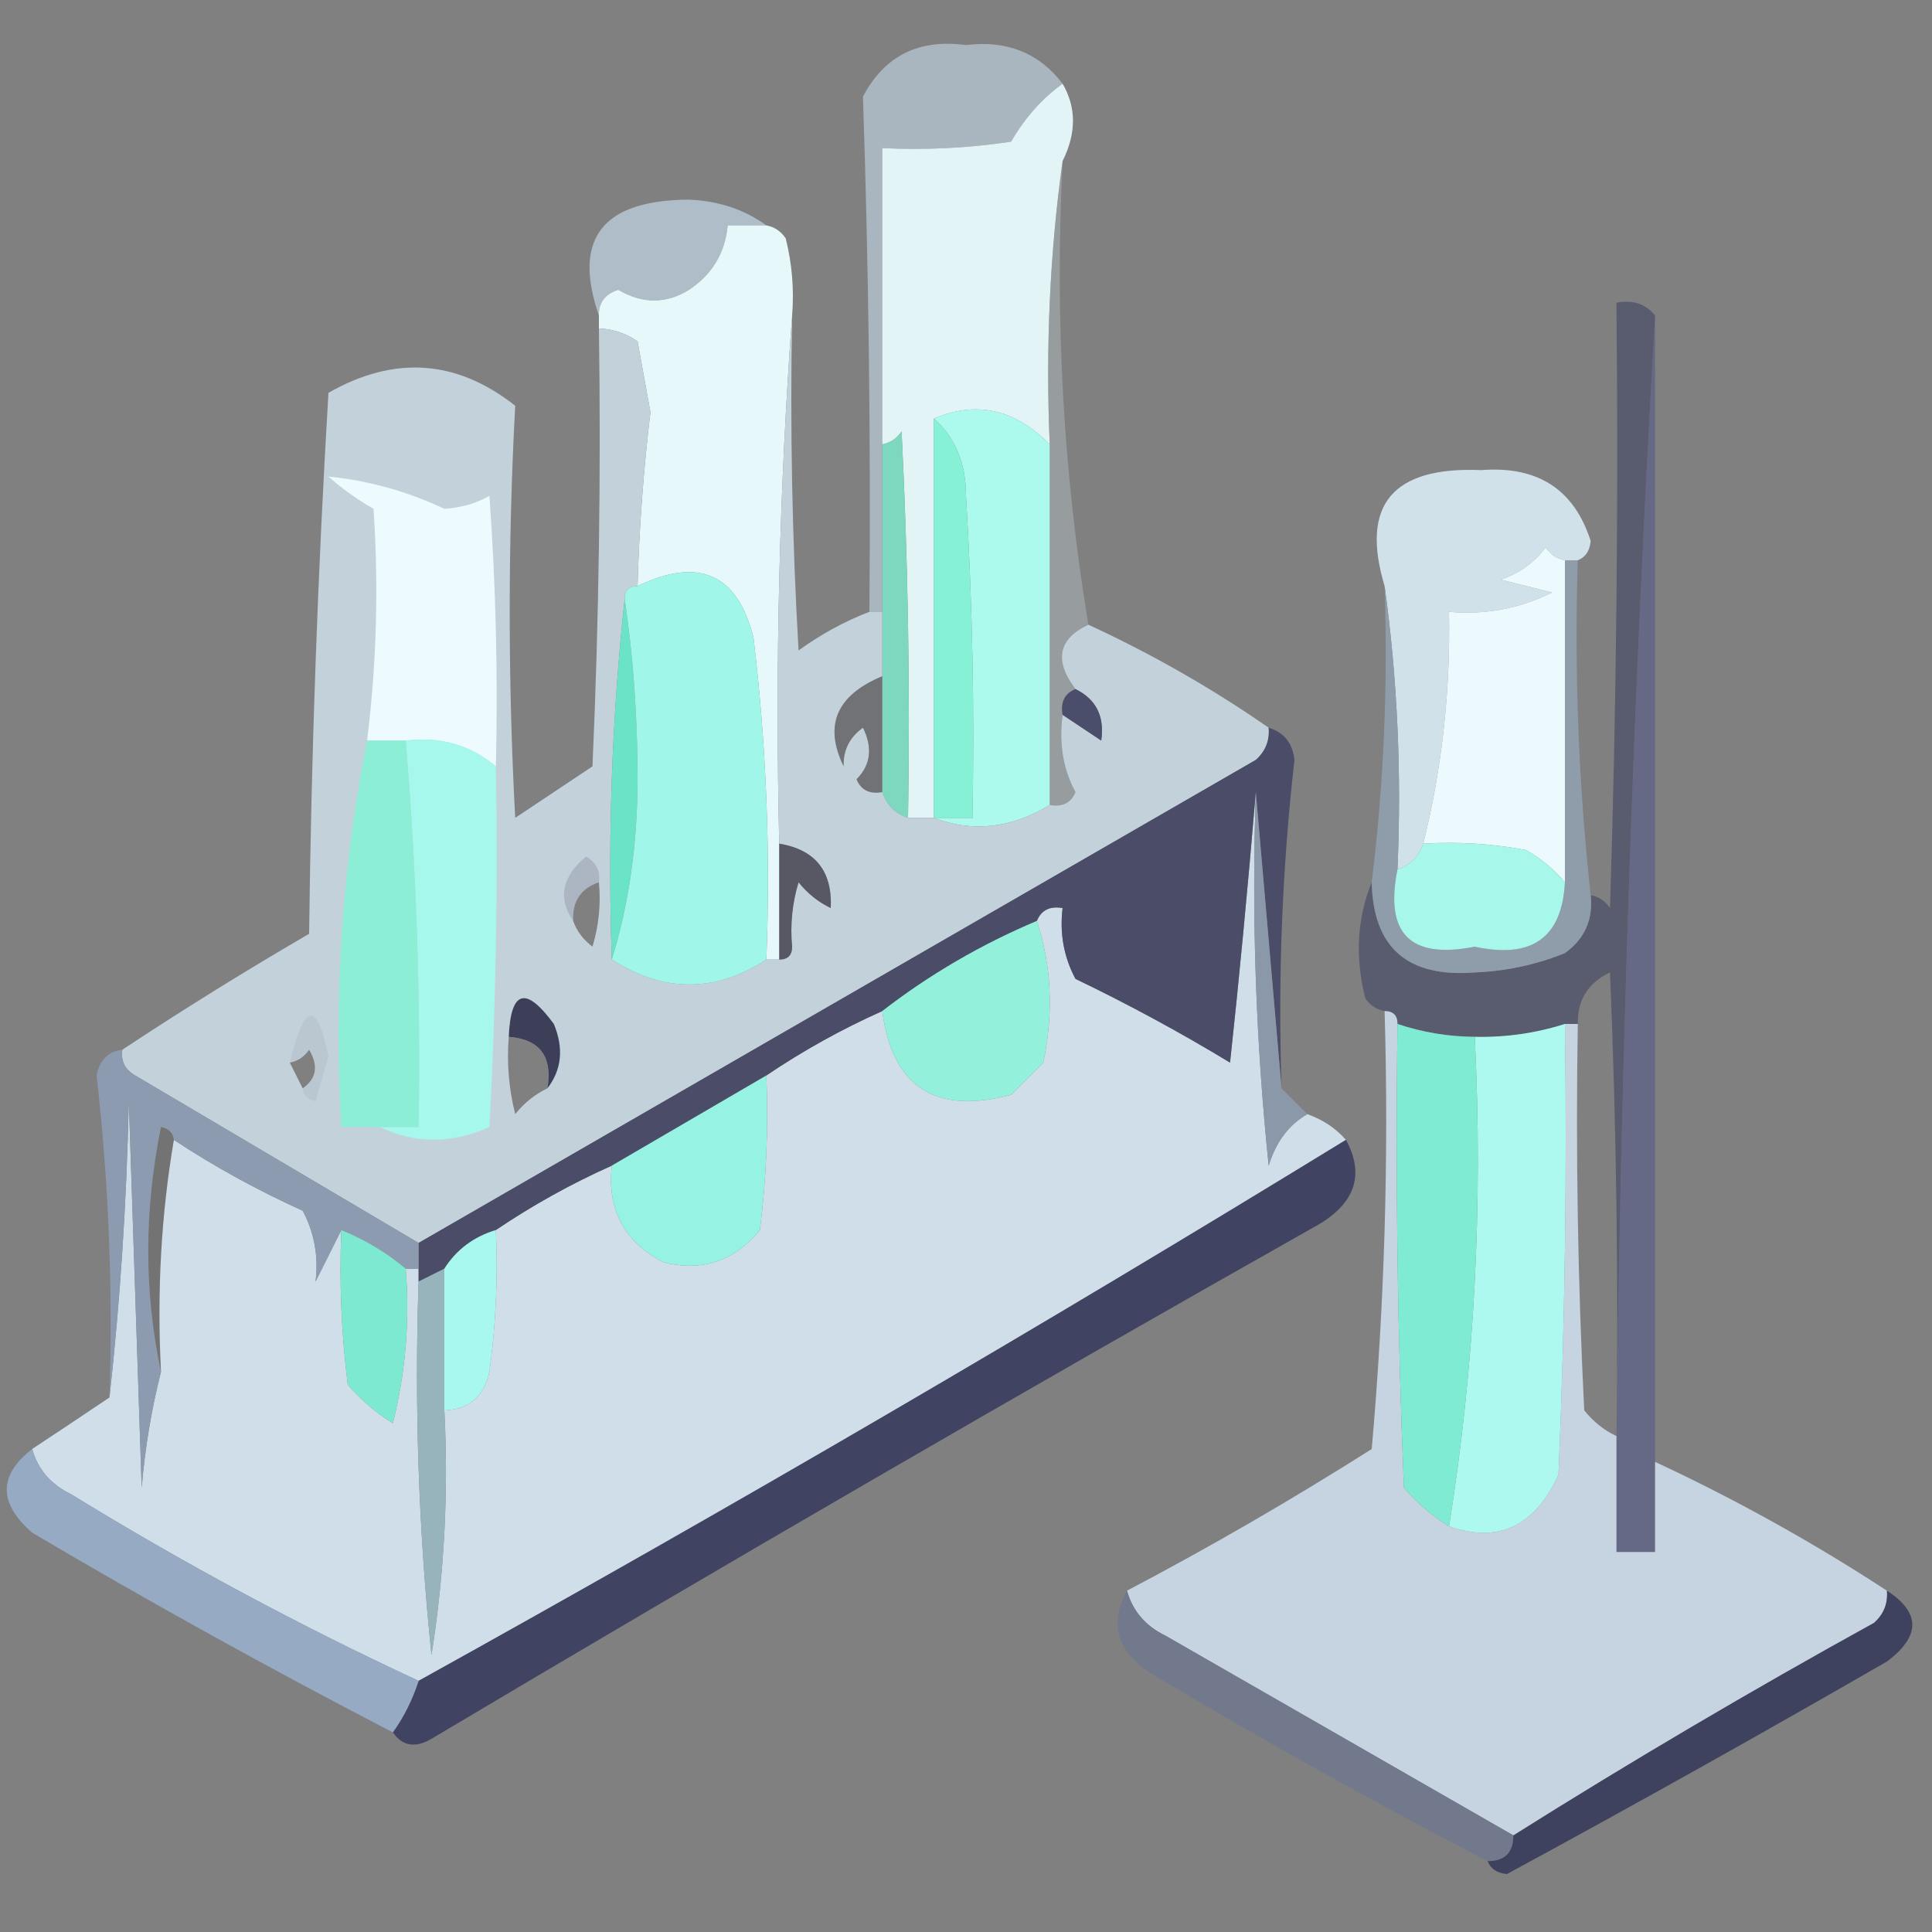 <?xml version="1.0" encoding="UTF-8"?>
<!DOCTYPE svg PUBLIC "-//W3C//DTD SVG 1.1//EN" "http://www.w3.org/Graphics/SVG/1.1/DTD/svg11.dtd">
<svg xmlns="http://www.w3.org/2000/svg" version="1.1" width="150px" height="150px" style="shape-rendering:geometricPrecision; text-rendering:geometricPrecision; image-rendering:optimizeQuality; fill-rule:evenodd; clip-rule:evenodd" xmlns:xlink="http://www.w3.org/1999/xlink">
<rect width="100%" height="100%" fill="#808080" stroke="none"/>
<g><path style="opacity:1" fill="#a9b6bf" d="M 82.5,6.5 C 80.912,7.641 79.579,9.141 78.5,11C 75.183,11.498 71.85,11.665 68.5,11.5C 68.5,19.167 68.5,26.833 68.5,34.5C 68.5,38.833 68.5,43.167 68.5,47.5C 68.167,47.5 67.833,47.5 67.5,47.5C 67.61,34.109 67.444,20.776 67,7.5C 68.666,4.334 71.332,3 75,3.5C 78.168,3.106 80.668,4.106 82.5,6.5 Z"/></g>
<g><path style="opacity:1" fill="#e3f4f7" d="M 82.5,6.5 C 83.573,8.347 83.573,10.347 82.5,12.5C 81.508,19.648 81.175,26.981 81.5,34.5C 78.803,31.762 75.803,31.096 72.5,32.5C 72.5,42.833 72.5,53.167 72.5,63.5C 71.833,63.5 71.167,63.5 70.5,63.5C 70.666,53.494 70.5,43.494 70,33.5C 69.617,34.056 69.117,34.389 68.5,34.5C 68.5,26.833 68.5,19.167 68.5,11.5C 71.85,11.665 75.183,11.498 78.5,11C 79.579,9.141 80.912,7.641 82.5,6.5 Z"/></g>
<g><path style="opacity:0.502" fill="#aeb7bd" d="M 82.5,12.5 C 81.886,24.751 82.553,36.751 84.5,48.5C 82.153,49.607 81.82,51.274 83.5,53.5C 82.662,53.842 82.328,54.508 82.5,55.5C 82.205,57.735 82.539,59.735 83.5,61.5C 83.158,62.338 82.492,62.672 81.5,62.5C 81.5,53.167 81.5,43.833 81.5,34.5C 81.175,26.981 81.508,19.648 82.5,12.5 Z"/></g>
<g><path style="opacity:1" fill="#aebdc7" d="M 59.5,17.5 C 58.5,17.5 57.5,17.5 56.5,17.5C 56.297,19.638 55.297,21.305 53.5,22.5C 51.716,23.606 49.882,23.606 48,22.5C 46.97,22.836 46.47,23.503 46.5,24.5C 44.431,18.533 46.764,15.533 53.5,15.5C 55.799,15.599 57.799,16.266 59.5,17.5 Z"/></g>
<g><path style="opacity:1" fill="#666986" d="M 128.5,24.5 C 128.5,54.167 128.5,83.833 128.5,113.5C 128.5,115.833 128.5,118.167 128.5,120.5C 127.5,120.5 126.5,120.5 125.5,120.5C 125.5,117.5 125.5,114.5 125.5,111.5C 125.836,82.319 126.836,53.319 128.5,24.5 Z"/></g>
<g><path style="opacity:0.675" fill="#464965" d="M 128.5,24.5 C 126.836,53.319 125.836,82.319 125.5,111.5C 125.667,99.495 125.5,87.495 125,75.5C 123.294,76.308 122.461,77.641 122.5,79.5C 122.167,79.5 121.833,79.5 121.5,79.5C 119.236,80.219 116.903,80.552 114.5,80.5C 112.435,80.483 110.435,80.15 108.5,79.5C 108.5,78.833 108.167,78.5 107.5,78.5C 106.883,78.389 106.383,78.056 106,77.5C 105.195,74.303 105.362,71.303 106.5,68.5C 106.608,73.576 109.274,75.909 114.5,75.5C 116.923,75.406 119.256,74.906 121.5,74C 123.037,72.89 123.703,71.39 123.5,69.5C 124.117,69.611 124.617,69.944 125,70.5C 125.5,54.837 125.667,39.17 125.5,23.5C 126.791,23.263 127.791,23.596 128.5,24.5 Z"/></g>
<g><path style="opacity:1" fill="#e7f8fb" d="M 59.5,17.5 C 60.117,17.611 60.617,17.944 61,18.5C 61.495,20.473 61.662,22.473 61.5,24.5C 60.504,37.99 60.171,51.657 60.5,65.5C 60.5,68.5 60.5,71.5 60.5,74.5C 60.167,74.5 59.833,74.5 59.5,74.5C 59.831,66.14 59.498,57.807 58.5,49.5C 57.259,44.55 54.259,43.217 49.5,45.5C 49.626,40.989 49.959,36.489 50.5,32C 50.167,30.167 49.833,28.333 49.5,26.5C 48.583,25.873 47.583,25.539 46.5,25.5C 46.5,25.167 46.5,24.833 46.5,24.5C 46.47,23.503 46.97,22.836 48,22.5C 49.882,23.606 51.716,23.606 53.5,22.5C 55.297,21.305 56.297,19.638 56.5,17.5C 57.5,17.5 58.5,17.5 59.5,17.5 Z"/></g>
<g><path style="opacity:1" fill="#7dd8bf" d="M 70.5,63.5 C 69.5,63.167 68.833,62.5 68.5,61.5C 68.5,58.5 68.5,55.5 68.5,52.5C 68.5,50.833 68.5,49.167 68.5,47.5C 68.5,43.167 68.5,38.833 68.5,34.5C 69.117,34.389 69.617,34.056 70,33.5C 70.5,43.494 70.666,53.494 70.5,63.5 Z"/></g>
<g><path style="opacity:1" fill="#acf9ee" d="M 72.5,32.5 C 75.803,31.096 78.803,31.762 81.5,34.5C 81.5,43.833 81.5,53.167 81.5,62.5C 78.504,64.312 75.504,64.646 72.5,63.5C 73.5,63.5 74.5,63.5 75.5,63.5C 75.666,55.16 75.5,46.827 75,38.5C 74.998,35.949 74.164,33.949 72.5,32.5 Z"/></g>
<g><path style="opacity:1" fill="#d1e1e9" d="M 122.5,43.5 C 122.167,43.5 121.833,43.5 121.5,43.5C 120.883,43.389 120.383,43.056 120,42.5C 119.097,43.701 117.931,44.535 116.5,45C 117.833,45.333 119.167,45.667 120.5,46C 117.986,47.252 115.32,47.752 112.5,47.5C 112.616,53.689 111.949,59.689 110.5,65.5C 110.167,66.5 109.5,67.167 108.5,67.5C 108.825,59.981 108.492,52.648 107.5,45.5C 105.607,39.206 108.107,36.206 115,36.5C 119.383,36.159 122.216,37.992 123.5,42C 123.43,42.765 123.097,43.265 122.5,43.5 Z"/></g>
<g><path style="opacity:1" fill="#ecfafe" d="M 121.5,43.5 C 121.5,51.833 121.5,60.167 121.5,68.5C 120.691,67.531 119.691,66.698 118.5,66C 115.854,65.503 113.187,65.336 110.5,65.5C 111.949,59.689 112.616,53.689 112.5,47.5C 115.32,47.752 117.986,47.252 120.5,46C 119.167,45.667 117.833,45.333 116.5,45C 117.931,44.535 119.097,43.701 120,42.5C 120.383,43.056 120.883,43.389 121.5,43.5 Z"/></g>
<g><path style="opacity:0.997" fill="#c3d1db" d="M 61.5,24.5 C 61.334,33.173 61.5,41.84 62,50.5C 63.741,49.242 65.574,48.242 67.5,47.5C 67.833,47.5 68.167,47.5 68.5,47.5C 68.5,49.167 68.5,50.833 68.5,52.5C 64.944,53.979 63.944,56.312 65.5,59.5C 66.167,59.5 66.5,59.833 66.5,60.5C 66.842,61.338 67.508,61.672 68.5,61.5C 68.833,62.5 69.5,63.167 70.5,63.5C 71.167,63.5 71.833,63.5 72.5,63.5C 75.504,64.646 78.504,64.312 81.5,62.5C 82.492,62.672 83.158,62.338 83.5,61.5C 84.6,60.395 85.267,59.062 85.5,57.5C 85.771,55.62 85.104,54.287 83.5,53.5C 81.82,51.274 82.153,49.607 84.5,48.5C 89.429,50.775 94.096,53.441 98.5,56.5C 98.586,57.496 98.252,58.329 97.5,59C 75.806,71.512 54.139,84.012 32.5,96.5C 25.194,92.178 17.861,87.845 10.5,83.5C 9.702,83.043 9.369,82.376 9.5,81.5C 14.185,78.4 19.019,75.4 24,72.5C 24.167,58.488 24.667,44.488 25.5,30.5C 30.616,27.58 35.45,27.913 40,31.5C 39.431,42.127 39.431,52.793 40,63.5C 42,62.167 44,60.833 46,59.5C 46.5,48.172 46.666,36.838 46.5,25.5C 47.583,25.539 48.583,25.873 49.5,26.5C 49.833,28.333 50.167,30.167 50.5,32C 49.959,36.489 49.626,40.989 49.5,45.5C 48.833,45.5 48.5,45.833 48.5,46.5C 47.506,55.652 47.173,64.985 47.5,74.5C 51.53,77.079 55.53,77.079 59.5,74.5C 59.833,74.5 60.167,74.5 60.5,74.5C 61.167,74.5 61.5,74.167 61.5,73.5C 62.833,72.833 63.833,71.833 64.5,70.5C 64.631,67.633 63.297,65.967 60.5,65.5C 60.171,51.657 60.504,37.99 61.5,24.5 Z M 82.5,55.5 C 83.5,56.167 84.5,56.833 85.5,57.5C 85.267,59.062 84.6,60.395 83.5,61.5C 82.539,59.735 82.205,57.735 82.5,55.5 Z M 66.5,60.5 C 66.5,59.833 66.167,59.5 65.5,59.5C 65.461,58.244 65.961,57.244 67,56.5C 67.765,58.066 67.598,59.399 66.5,60.5 Z M 46.5,68.5 C 46.66,70.199 46.493,71.866 46,73.5C 45.283,72.956 44.783,72.289 44.5,71.5C 44.427,69.973 45.094,68.973 46.5,68.5 Z M 64.5,70.5 C 63.833,71.833 62.833,72.833 61.5,73.5C 61.34,71.801 61.507,70.134 62,68.5C 62.708,69.38 63.542,70.047 64.5,70.5 Z M 39.5,80.5 C 41.912,80.694 42.912,82.027 42.5,84.5C 41.542,84.953 40.708,85.62 40,86.5C 39.505,84.527 39.338,82.527 39.5,80.5 Z M 23.5,84.5 C 23.167,83.833 22.833,83.167 22.5,82.5C 23.117,82.389 23.617,82.056 24,81.5C 24.74,82.749 24.573,83.749 23.5,84.5 Z"/></g>
<g><path style="opacity:1" fill="#edfbfe" d="M 38.5,59.5 C 36.521,57.833 34.188,57.166 31.5,57.5C 30.5,57.5 29.5,57.5 28.5,57.5C 29.242,51.51 29.409,45.51 29,39.5C 27.745,38.789 26.579,37.956 25.5,37C 28.606,37.311 31.606,38.145 34.5,39.5C 35.772,39.43 36.938,39.097 38,38.5C 38.5,45.492 38.666,52.492 38.5,59.5 Z"/></g>
<g><path style="opacity:1" fill="#6ae3c7" d="M 48.5,46.5 C 49.166,50.988 49.499,55.654 49.5,60.5C 49.493,65.551 48.827,70.218 47.5,74.5C 47.173,64.985 47.506,55.652 48.5,46.5 Z"/></g>
<g><path style="opacity:1" fill="#87f1d6" d="M 72.5,32.5 C 74.164,33.949 74.998,35.949 75,38.5C 75.5,46.827 75.666,55.16 75.5,63.5C 74.5,63.5 73.5,63.5 72.5,63.5C 72.5,53.167 72.5,42.833 72.5,32.5 Z"/></g>
<g><path style="opacity:1" fill="#a0f6e8" d="M 59.5,74.5 C 55.53,77.079 51.53,77.079 47.5,74.5C 48.827,70.218 49.493,65.551 49.5,60.5C 49.499,55.654 49.166,50.988 48.5,46.5C 48.5,45.833 48.833,45.5 49.5,45.5C 54.259,43.217 57.259,44.55 58.5,49.5C 59.498,57.807 59.831,66.14 59.5,74.5 Z"/></g>
<g><path style="opacity:1" fill="#4a4e6a" d="M 83.5,53.5 C 85.104,54.287 85.771,55.62 85.5,57.5C 84.5,56.833 83.5,56.167 82.5,55.5C 82.328,54.508 82.662,53.842 83.5,53.5 Z"/></g>
<g><path style="opacity:0.227" fill="#404451" d="M 68.5,52.5 C 68.5,55.5 68.5,58.5 68.5,61.5C 67.508,61.672 66.842,61.338 66.5,60.5C 67.598,59.399 67.765,58.066 67,56.5C 65.961,57.244 65.461,58.244 65.5,59.5C 63.944,56.312 64.944,53.979 68.5,52.5 Z"/></g>
<g><path style="opacity:1" fill="#a6f8ed" d="M 31.5,57.5 C 34.188,57.166 36.521,57.833 38.5,59.5C 38.666,68.839 38.5,78.173 38,87.5C 35.063,88.817 32.23,88.817 29.5,87.5C 30.5,87.5 31.5,87.5 32.5,87.5C 32.666,77.476 32.332,67.476 31.5,57.5 Z"/></g>
<g><path style="opacity:1" fill="#8ceed5" d="M 28.5,57.5 C 29.5,57.5 30.5,57.5 31.5,57.5C 32.332,67.476 32.666,77.476 32.5,87.5C 31.5,87.5 30.5,87.5 29.5,87.5C 28.5,87.5 27.5,87.5 26.5,87.5C 25.898,77.24 26.564,67.24 28.5,57.5 Z"/></g>
<g><path style="opacity:0.624" fill="#3f4152" d="M 60.5,65.5 C 63.297,65.967 64.631,67.633 64.5,70.5C 63.542,70.047 62.708,69.38 62,68.5C 61.507,70.134 61.34,71.801 61.5,73.5C 61.5,74.167 61.167,74.5 60.5,74.5C 60.5,71.5 60.5,68.5 60.5,65.5 Z"/></g>
<g><path style="opacity:0.161" fill="#2c2e3e" d="M 46.5,68.5 C 45.094,68.973 44.427,69.973 44.5,71.5C 43.288,69.736 43.621,68.07 45.5,66.5C 46.297,66.957 46.631,67.624 46.5,68.5 Z"/></g>
<g><path style="opacity:1" fill="#8f9caa" d="M 121.5,43.5 C 121.833,43.5 122.167,43.5 122.5,43.5C 122.225,52.221 122.558,60.887 123.5,69.5C 123.703,71.39 123.037,72.89 121.5,74C 119.256,74.906 116.923,75.406 114.5,75.5C 109.274,75.909 106.608,73.576 106.5,68.5C 107.434,60.889 107.767,53.222 107.5,45.5C 108.492,52.648 108.825,59.981 108.5,67.5C 107.492,72.492 109.492,74.492 114.5,73.5C 118.941,74.466 121.275,72.8 121.5,68.5C 121.5,60.167 121.5,51.833 121.5,43.5 Z"/></g>
<g><path style="opacity:1" fill="#a8f7eb" d="M 110.5,65.5 C 113.187,65.336 115.854,65.503 118.5,66C 119.691,66.698 120.691,67.531 121.5,68.5C 121.275,72.8 118.941,74.466 114.5,73.5C 109.492,74.492 107.492,72.492 108.5,67.5C 109.5,67.167 110.167,66.5 110.5,65.5 Z"/></g>
<g><path style="opacity:1" fill="#cfdee9" d="M 97.5,61.5 C 97.168,71.19 97.502,80.856 98.5,90.5C 99.057,88.668 100.057,87.335 101.5,86.5C 102.71,86.932 103.71,87.599 104.5,88.5C 80.864,102.99 56.864,116.99 32.5,130.5C 23.236,126.201 14.236,121.367 5.5,116C 3.937,115.241 2.937,114.074 2.5,112.5C 4.537,111.154 6.537,109.82 8.5,108.5C 9.329,101.011 9.829,93.344 10,85.5C 10.333,95.5 10.667,105.5 11,115.5C 11.259,112.413 11.759,109.413 12.5,106.5C 16.5,104.167 20.5,101.833 24.5,99.5C 25.167,98.167 25.833,96.833 26.5,95.5C 26.334,99.514 26.501,103.514 27,107.5C 28.02,108.687 29.186,109.687 30.5,110.5C 31.491,106.555 31.824,102.555 31.5,98.5C 31.833,98.5 32.167,98.5 32.5,98.5C 32.5,98.833 32.5,99.167 32.5,99.5C 32.168,109.19 32.502,118.856 33.5,128.5C 34.496,122.202 34.83,115.868 34.5,109.5C 36.411,109.426 37.578,108.426 38,106.5C 38.499,102.848 38.665,99.182 38.5,95.5C 41.339,93.58 44.339,91.913 47.5,90.5C 47.128,93.923 48.461,96.423 51.5,98C 54.497,98.755 56.997,97.922 59,95.5C 59.499,91.514 59.666,87.514 59.5,83.5C 62.331,81.583 65.331,79.917 68.5,78.5C 69.279,84.398 72.612,86.565 78.5,85C 79.333,84.167 80.167,83.333 81,82.5C 81.81,78.642 81.643,74.976 80.5,71.5C 80.842,70.662 81.508,70.328 82.5,70.5C 82.261,72.467 82.594,74.3 83.5,76C 87.643,77.994 91.643,80.161 95.5,82.5C 96.199,76.073 96.866,69.073 97.5,61.5 Z M 13.5,88.5 C 16.646,90.575 19.979,92.408 23.5,94C 24.406,95.7 24.739,97.533 24.5,99.5C 20.5,101.833 16.5,104.167 12.5,106.5C 12.177,100.31 12.51,94.31 13.5,88.5 Z"/></g>
<g><path style="opacity:0.961" fill="#393b54" d="M 42.5,84.5 C 42.912,82.027 41.912,80.694 39.5,80.5C 39.656,76.865 40.822,76.531 43,79.5C 43.78,81.387 43.613,83.054 42.5,84.5 Z"/></g>
<g><path style="opacity:1" fill="#4a4c68" d="M 98.5,56.5 C 99.695,56.866 100.361,57.699 100.5,59C 99.543,67.458 99.21,75.958 99.5,84.5C 98.833,76.833 98.167,69.167 97.5,61.5C 96.866,69.073 96.199,76.073 95.5,82.5C 95.83,76.132 95.496,69.799 94.5,63.5C 90.472,65.845 86.472,68.178 82.5,70.5C 81.508,70.328 80.842,70.662 80.5,71.5C 76.164,73.332 72.164,75.665 68.5,78.5C 65.331,79.917 62.331,81.583 59.5,83.5C 55.465,85.848 51.465,88.182 47.5,90.5C 44.339,91.913 41.339,93.58 38.5,95.5C 36.77,96.026 35.436,97.026 34.5,98.5C 33.833,98.833 33.167,99.167 32.5,99.5C 32.5,99.167 32.5,98.833 32.5,98.5C 32.5,97.833 32.5,97.167 32.5,96.5C 54.139,84.012 75.806,71.512 97.5,59C 98.252,58.329 98.586,57.496 98.5,56.5 Z M 95.5,82.5 C 91.643,80.161 87.643,77.994 83.5,76C 82.594,74.3 82.261,72.467 82.5,70.5C 86.472,68.178 90.472,65.845 94.5,63.5C 95.496,69.799 95.83,76.132 95.5,82.5 Z"/></g>
<g><path style="opacity:1" fill="#93f0db" d="M 80.5,71.5 C 81.643,74.976 81.81,78.642 81,82.5C 80.167,83.333 79.333,84.167 78.5,85C 72.612,86.565 69.279,84.398 68.5,78.5C 72.164,75.665 76.164,73.332 80.5,71.5 Z"/></g>
<g><path style="opacity:0.051" fill="#1f1f24" d="M 23.5,84.5 C 24.573,83.749 24.74,82.749 24,81.5C 23.617,82.056 23.117,82.389 22.5,82.5C 23.613,77.816 24.613,77.649 25.5,82C 25.167,83.167 24.833,84.333 24.5,85.5C 23.893,85.376 23.56,85.043 23.5,84.5 Z"/></g>
<g><path style="opacity:0.997" fill="#8c9bb0" d="M 9.5,81.5 C 9.369,82.376 9.702,83.043 10.5,83.5C 17.861,87.845 25.194,92.178 32.5,96.5C 32.5,97.167 32.5,97.833 32.5,98.5C 32.167,98.5 31.833,98.5 31.5,98.5C 30.035,97.263 28.368,96.263 26.5,95.5C 25.833,96.833 25.167,98.167 24.5,99.5C 24.739,97.533 24.406,95.7 23.5,94C 19.979,92.408 16.646,90.575 13.5,88.5C 13.44,87.957 13.107,87.624 12.5,87.5C 11.183,93.988 11.183,100.322 12.5,106.5C 11.759,109.413 11.259,112.413 11,115.5C 10.667,105.5 10.333,95.5 10,85.5C 9.829,93.344 9.329,101.011 8.5,108.5C 8.774,100.131 8.44,91.798 7.5,83.5C 7.747,82.287 8.414,81.62 9.5,81.5 Z"/></g>
<g><path style="opacity:1" fill="#8a98aa" d="M 97.5,61.5 C 98.167,69.167 98.833,76.833 99.5,84.5C 100.167,85.167 100.833,85.833 101.5,86.5C 100.057,87.335 99.057,88.668 98.5,90.5C 97.502,80.856 97.168,71.19 97.5,61.5 Z"/></g>
<g><path style="opacity:1" fill="#96f2e3" d="M 59.5,83.5 C 59.666,87.514 59.499,91.514 59,95.5C 56.997,97.922 54.497,98.755 51.5,98C 48.461,96.423 47.128,93.923 47.5,90.5C 51.465,88.182 55.465,85.848 59.5,83.5 Z"/></g>
<g><path style="opacity:0.996" fill="#414362" d="M 104.5,88.5 C 105.927,91.129 105.261,93.295 102.5,95C 79.336,108.081 56.336,121.414 33.5,135C 32.251,135.74 31.251,135.573 30.5,134.5C 31.345,133.329 32.011,131.995 32.5,130.5C 56.864,116.99 80.864,102.99 104.5,88.5 Z"/></g>
<g><path style="opacity:0.129" fill="#1f2026" d="M 13.5,88.5 C 12.51,94.31 12.177,100.31 12.5,106.5C 11.183,100.322 11.183,93.988 12.5,87.5C 13.107,87.624 13.44,87.957 13.5,88.5 Z"/></g>
<g><path style="opacity:1" fill="#a8f8ef" d="M 38.5,95.5 C 38.665,99.182 38.499,102.848 38,106.5C 37.578,108.426 36.411,109.426 34.5,109.5C 34.5,105.833 34.5,102.167 34.5,98.5C 35.436,97.026 36.77,96.026 38.5,95.5 Z"/></g>
<g><path style="opacity:1" fill="#7ce9d0" d="M 26.5,95.5 C 28.368,96.263 30.035,97.263 31.5,98.5C 31.824,102.555 31.491,106.555 30.5,110.5C 29.186,109.687 28.02,108.687 27,107.5C 26.501,103.514 26.334,99.514 26.5,95.5 Z"/></g>
<g><path style="opacity:1" fill="#c6d3e1" d="M 107.5,78.5 C 108.167,78.5 108.5,78.833 108.5,79.5C 108.333,91.505 108.5,103.505 109,115.5C 110.039,116.71 111.206,117.71 112.5,118.5C 116.329,119.843 119.162,118.509 121,114.5C 121.5,102.838 121.667,91.171 121.5,79.5C 121.833,79.5 122.167,79.5 122.5,79.5C 122.334,89.506 122.5,99.506 123,109.5C 123.708,110.381 124.542,111.047 125.5,111.5C 125.5,114.5 125.5,117.5 125.5,120.5C 126.5,120.5 127.5,120.5 128.5,120.5C 128.5,118.167 128.5,115.833 128.5,113.5C 134.738,116.404 140.738,119.738 146.5,123.5C 146.586,124.496 146.252,125.329 145.5,126C 135.939,131.274 126.606,136.774 117.5,142.5C 108.527,137.345 99.527,132.178 90.5,127C 88.937,126.241 87.937,125.074 87.5,123.5C 93.969,120.098 100.303,116.431 106.5,112.5C 107.499,101.186 107.832,89.853 107.5,78.5 Z"/></g>
<g><path style="opacity:1" fill="#aef9ef" d="M 121.5,79.5 C 121.667,91.171 121.5,102.838 121,114.5C 119.162,118.509 116.329,119.843 112.5,118.5C 114.48,106.211 115.147,93.544 114.5,80.5C 116.903,80.552 119.236,80.219 121.5,79.5 Z"/></g>
<g><path style="opacity:1" fill="#7febd3" d="M 108.5,79.5 C 110.435,80.15 112.435,80.483 114.5,80.5C 115.147,93.544 114.48,106.211 112.5,118.5C 111.206,117.71 110.039,116.71 109,115.5C 108.5,103.505 108.333,91.505 108.5,79.5 Z"/></g>
<g><path style="opacity:1" fill="#97b4bd" d="M 34.5,98.5 C 34.5,102.167 34.5,105.833 34.5,109.5C 34.83,115.868 34.496,122.202 33.5,128.5C 32.502,118.856 32.168,109.19 32.5,99.5C 33.167,99.167 33.833,98.833 34.5,98.5 Z"/></g>
<g><path style="opacity:0.996" fill="#96aac4" d="M 2.5,112.5 C 2.937,114.074 3.937,115.241 5.5,116C 14.236,121.367 23.236,126.201 32.5,130.5C 32.011,131.995 31.345,133.329 30.5,134.5C 21.06,129.611 11.727,124.445 2.5,119C -0.134,116.707 -0.134,114.54 2.5,112.5 Z"/></g>
<g><path style="opacity:0.993" fill="#72798d" d="M 87.5,123.5 C 87.937,125.074 88.937,126.241 90.5,127C 99.527,132.178 108.527,137.345 117.5,142.5C 117.5,143.833 116.833,144.5 115.5,144.5C 106.699,139.932 98.032,135.099 89.5,130C 86.739,128.295 86.073,126.129 87.5,123.5 Z"/></g>
<g><path style="opacity:0.994" fill="#3f425f" d="M 146.5,123.5 C 149.124,125.198 149.124,127.031 146.5,129C 136.731,134.634 126.898,140.134 117,145.5C 116.235,145.43 115.735,145.097 115.5,144.5C 116.833,144.5 117.5,143.833 117.5,142.5C 126.606,136.774 135.939,131.274 145.5,126C 146.252,125.329 146.586,124.496 146.5,123.5 Z"/></g>
</svg>
